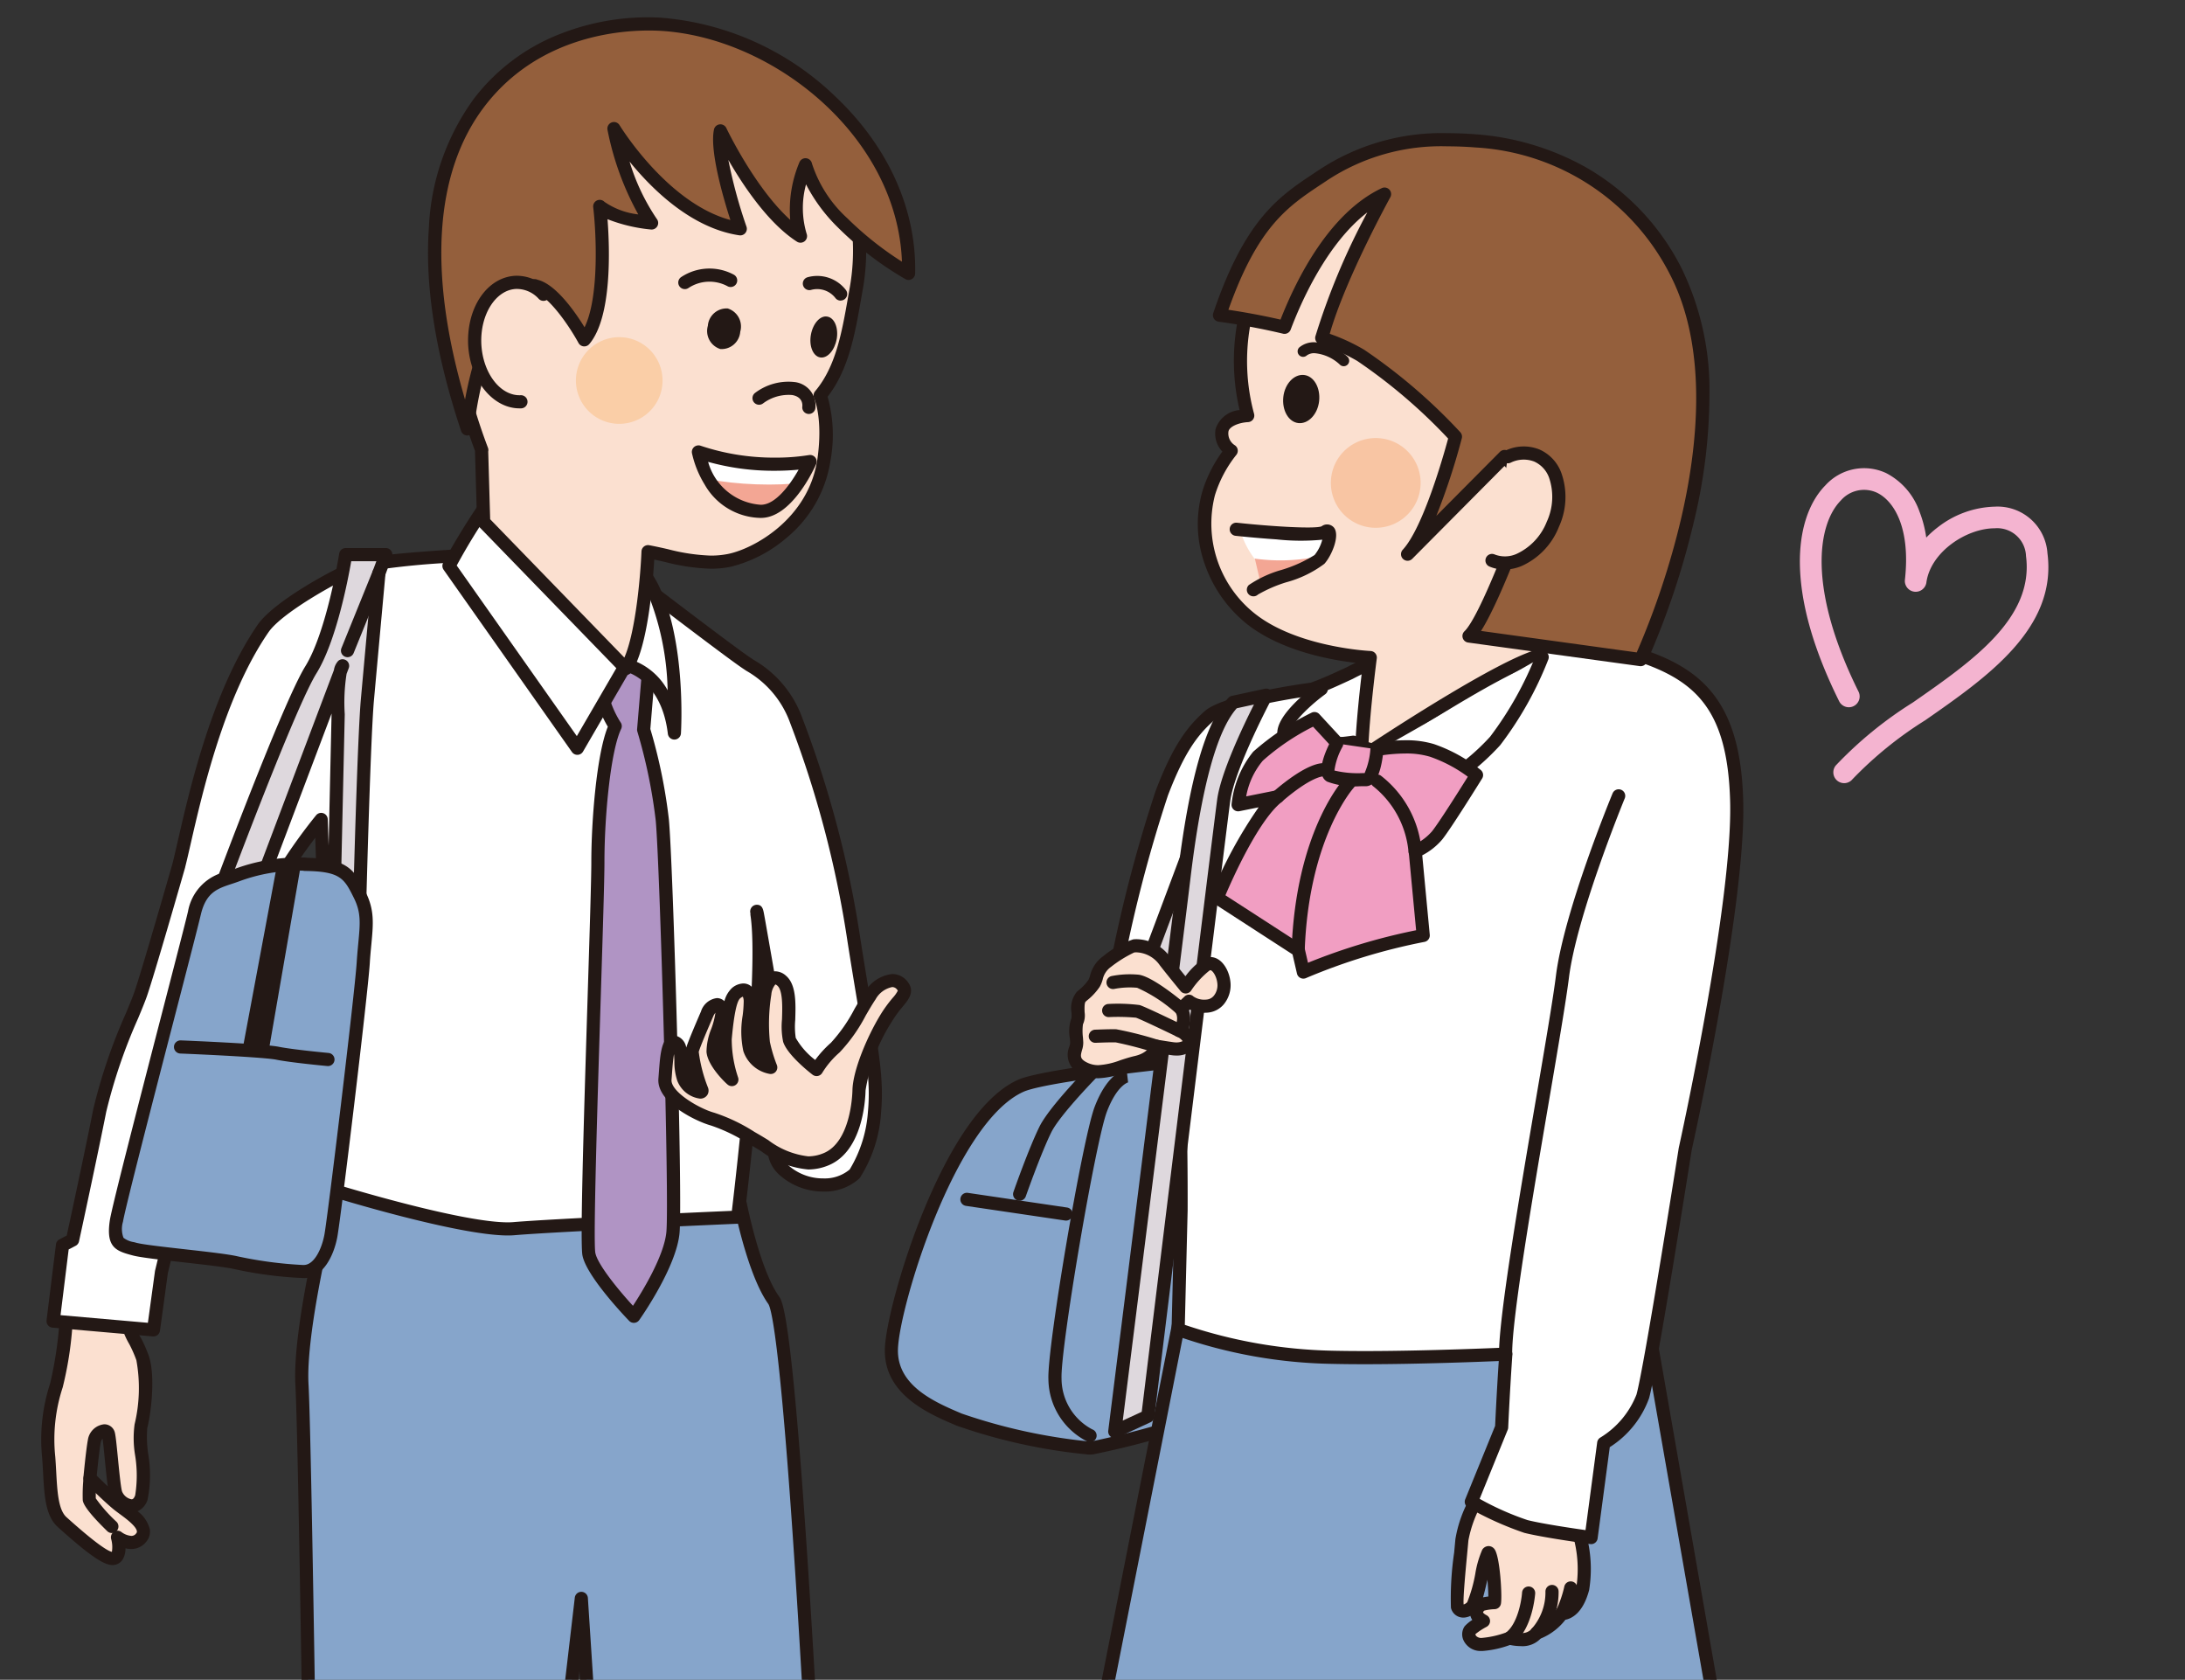 <svg xmlns="http://www.w3.org/2000/svg" xmlns:xlink="http://www.w3.org/1999/xlink" width="188.151" height="144.629" viewBox="0 0 188.151 144.629">
  <rect x="0" y="0" width="188.151" height="144.629" fill="#333333" stroke="none"/>
  <defs>
    <clipPath id="clip-path">
      <rect id="長方形_2448" data-name="長方形 2448" width="188.151" height="144.629" fill="none"/>
    </clipPath>
    <clipPath id="clip-path-2">
      <path id="パス_19645" data-name="パス 19645" d="M38.73,26.724c2.359.072,4.286-4.286,4.286-4.286A20.815,20.815,0,0,1,33.4,21.61s.936,4.988,5.33,5.114" transform="translate(-33.4 -21.61)" fill="none"/>
    </clipPath>
  </defs>
  <g id="img_65" transform="translate(-730.612 -1519.693)">
    <g id="グループ_3528" data-name="グループ 3528" transform="translate(730.612 1519.693)" clip-path="url(#clip-path)">
      <path id="パス_19562" data-name="パス 19562" d="M9.037,62.41l-5.132.414a34.043,34.043,0,0,1-.882,6.482A15.022,15.022,0,0,0,2.357,75.5c.18,2.359.072,4.61,1.152,5.582s3.619,3.259,4.412,3.133.36-1.819.36-1.819,1.278.99,2.053,0c.774-1.008-1.17-2.161-2-2.827S5.9,77.3,5.9,77.3s.216-2.323.378-3.187c.18-.864,1.08-1.17,1.224-.576s.4,4.25.612,5.042c.216.81,1.693,1.819,2.215.4s-.324-5.114-.036-6.158.684-4.25.144-5.852C9.9,65.345,8.821,64.283,9,62.428" transform="translate(1.839 49.969)" fill="#fbe0d0"/>
      <path id="パス_19563" data-name="パス 19563" d="M9.363,62.17a.566.566,0,0,1,.515.8,4.939,4.939,0,0,0,.747,2.593,11.54,11.54,0,0,1,.679,1.549c.606,1.8.149,5.151-.135,6.182a10.172,10.172,0,0,0,.079,2.252,10.676,10.676,0,0,1-.058,3.951,1.615,1.615,0,0,1-.854.982,2.759,2.759,0,0,1,1.054,1.56,1.353,1.353,0,0,1-.282,1.029,1.635,1.635,0,0,1-1.325.661,2.056,2.056,0,0,1-.491-.062,1.828,1.828,0,0,1-.246.972,1.024,1.024,0,0,1-.711.461.994.994,0,0,1-.156.012c-.784,0-2.062-.888-4.717-3.278-1.063-.957-1.157-2.691-1.267-4.7-.022-.413-.046-.84-.078-1.266a15.568,15.568,0,0,1,.693-6.414,33.691,33.691,0,0,0,.855-6.332.566.566,0,0,1,.52-.539l5.132-.414Zm.452,17.28c.051,0,.187,0,.312-.343a10.813,10.813,0,0,0-.007-3.456,8.87,8.87,0,0,1-.043-2.658,13.364,13.364,0,0,0,.153-5.521,10.66,10.66,0,0,0-.618-1.4,6.472,6.472,0,0,1-.868-2.717l-3.975.321a30.837,30.837,0,0,1-.882,6.133,14.344,14.344,0,0,0-.64,5.981c.033.434.057.868.08,1.287.092,1.685.178,3.276.887,3.913,2.675,2.407,3.593,2.919,3.908,2.985a2.557,2.557,0,0,0-.064-1.11.566.566,0,0,1,.9-.588,1.641,1.641,0,0,0,.83.322.5.5,0,0,0,.43-.223.215.215,0,0,0,.056-.179c-.062-.441-.96-1.106-1.5-1.5-.17-.126-.33-.245-.467-.354-.842-.678-2.41-2.243-2.476-2.31a.566.566,0,0,1-.163-.453c.009-.1.22-2.359.385-3.239A1.581,1.581,0,0,1,7.461,72.99a.931.931,0,0,1,.922.74c.069.286.142,1,.254,2.138.109,1.11.246,2.491.354,2.888A1.115,1.115,0,0,0,9.816,79.45ZM7.767,78.334c-.079-.571-.161-1.378-.258-2.354-.064-.651-.135-1.371-.189-1.755a.707.707,0,0,0-.159.331c-.122.65-.282,2.229-.343,2.859C7.027,77.62,7.383,77.968,7.767,78.334Z" transform="translate(1.513 49.643)" fill="#231815"/>
      <path id="パス_19564" data-name="パス 19564" d="M6.546,75.74a.564.564,0,0,1-.394-.16C4.8,74.267,4.09,73.37,4.039,72.913a14.636,14.636,0,0,1,.071-1.97.566.566,0,0,1,1.127.105,14.565,14.565,0,0,0-.076,1.706,12.85,12.85,0,0,0,1.78,2.013.566.566,0,0,1-.394.972Z" transform="translate(3.087 56.257)" fill="#231815"/>
      <path id="パス_19565" data-name="パス 19565" d="M15.313,121.2s-.576-42.424-.864-47.555S17.168,56.92,17.168,56.92s8.877,1.549,12.749,1.909c3.871.342,22.292-.684,22.292-.684s1.134,5.816,2.863,8.229,4.088,53.714,4.088,53.714l-18.8.576L38.506,92.051l-3.277,28.036-19.933,1.134Z" transform="translate(11.553 45.574)" fill="#86a5cb"/>
      <path id="パス_19566" data-name="パス 19566" d="M15.621,122.114a.566.566,0,0,1-.55-.7c-.035-2.551-.585-42.483-.862-47.407-.29-5.161,2.613-16.425,2.736-16.9a.566.566,0,0,1,.645-.416c.089.015,8.9,1.549,12.7,1.9.505.045,1.314.067,2.4.067,6.216,0,19.672-.746,19.807-.753a.566.566,0,0,1,.587.457c.011.057,1.131,5.724,2.768,8.008.321.449,1.175,1.64,2.8,28.057.8,12.981,1.39,25.832,1.4,25.961a.566.566,0,0,1-.548.592l-18.8.576a.566.566,0,0,1-.582-.529L38.67,98.636l-2.553,21.844a.566.566,0,0,1-.53.5l-19.933,1.134Zm2.293-64.221c-.567,2.278-2.82,11.666-2.574,16.05.267,4.759.787,41.915.857,47.005l18.85-1.073,3.222-27.564a.566.566,0,0,1,1.127.029l1.819,28.067,17.677-.542c-.124-2.633-.665-13.9-1.363-25.283-1.441-23.5-2.294-27.1-2.594-27.554-1.5-2.094-2.54-6.494-2.857-7.965-2.483.134-13.811.728-19.383.728-1.121,0-1.963-.024-2.5-.072C26.881,59.411,19.873,58.229,17.914,57.893Z" transform="translate(11.227 45.248)" fill="#231815"/>
      <path id="パス_19567" data-name="パス 19567" d="M67.822,82.285a76.9,76.9,0,0,1-7.869,2.071c-1.783.18-9.2-1.459-11.488-2.431s-5.942-2.5-5.834-6.086,4.88-19.825,11.128-22.652c2.431-1.1,18.331-2.737,22.706-2.845s4.574,2.215,4.916,5.42c.324,3.205.4,16.3-.18,19.267-.576,2.989-.972,4.25-3.439,5.006-2.467.738-8.319,2-9.922,2.251" transform="translate(34.131 40.304)" fill="#86a5cb"/>
      <path id="パス_19568" data-name="パス 19568" d="M59.962,85.262a47.944,47.944,0,0,1-11.392-2.49l-.044-.019c-2.339-.994-6.253-2.658-6.134-6.605.058-1.935,1.338-7,3.3-11.807,1.751-4.284,4.588-9.729,8.157-11.344,2.555-1.154,18.672-2.79,22.926-2.9.1,0,.2,0,.3,0,2.079,0,3.407.56,4.18,1.764a9.377,9.377,0,0,1,1,4.058l.011.108c.32,3.167.409,16.359-.187,19.435-.574,2.979-1.005,4.574-3.829,5.439-2.531.757-8.4,2.016-10,2.268a73.384,73.384,0,0,1-7.922,2.075C60.228,85.256,60.1,85.262,59.962,85.262ZM77.079,51.23c-.089,0-.181,0-.274,0-4.616.114-20.216,1.769-22.487,2.8-5.9,2.669-10.685,18.494-10.8,22.154-.1,3.174,3.239,4.591,5.446,5.529l.044.019a48.251,48.251,0,0,0,10.949,2.4c.1,0,.189,0,.261-.011a77.219,77.219,0,0,0,7.758-2.048.566.566,0,0,1,.135-.025c1.632-.262,7.426-1.515,9.81-2.228,2.074-.636,2.451-1.488,3.046-4.571.567-2.925.48-16.063.173-19.1l-.011-.1C80.8,52.938,80.621,51.23,77.079,51.23Z" transform="translate(33.805 39.978)" fill="#231815"/>
      <path id="パス_19569" data-name="パス 19569" d="M53.784,83.3a.565.565,0,0,1-.2-.037,6.065,6.065,0,0,1-3.371-5.381c-.114-2.743,2.936-20.7,3.98-23.44,1.134-2.972,2.588-3.223,2.751-3.242l.13,1.125a.152.152,0,0,0,.025,0c-.01,0-.973.232-1.848,2.524-.984,2.578-4.014,20.408-3.907,22.985a4.953,4.953,0,0,0,2.643,4.374.566.566,0,0,1-.2,1.1Z" transform="translate(40.066 40.862)" fill="#231815"/>
      <path id="パス_19570" data-name="パス 19570" d="M60.251,63.35,51.5,107.664l1.549.486.072,1.369,1.459-.072,4.772,2.125,1.1-.54,7.563,1.188,5.384-.414,5.546,1.278,7.455-1.152,7.437.306.054-.72,6.752-.72,4.988-.306-.036-.882,3.025-.864-7.923-45.323s-11.218,1.945-15,2.071-15.18.63-25.443-2.125" transform="translate(41.234 50.722)" fill="#86a5cb"/>
      <path id="パス_19571" data-name="パス 19571" d="M60.577,63.11l.056,0a.565.565,0,0,1,.221.069A77.2,77.2,0,0,0,80.4,65.371c2.173,0,3.98-.062,5.176-.1L86,65.253c3.7-.123,14.81-2.043,14.922-2.063a.566.566,0,0,1,.654.46l7.923,45.323a.566.566,0,0,1-.4.642l-2.6.742.018.437a.566.566,0,0,1-.531.588l-4.975.305-6.271.669-.019.25a.566.566,0,0,1-.588.523l-7.382-.3-7.4,1.144a.567.567,0,0,1-.214-.008L73.679,112.7l-5.3.408a.566.566,0,0,1-.131-.005l-7.386-1.161-.938.461a.566.566,0,0,1-.48.009l-4.648-2.07-1.324.065a.566.566,0,0,1-.593-.536l-.051-.976-1.173-.368a.566.566,0,0,1-.386-.65l8.751-44.314A.566.566,0,0,1,60.577,63.11ZM80.4,66.5a79.213,79.213,0,0,1-19.39-2.11L52.48,107.6l1.064.334a.566.566,0,0,1,.4.51l.042.805.895-.044a.567.567,0,0,1,.258.048l4.53,2.017.86-.423a.566.566,0,0,1,.338-.051l7.5,1.178,5.318-.409a.563.563,0,0,1,.171.013l5.44,1.254,7.347-1.136a.562.562,0,0,1,.11-.006l6.89.284.013-.175a.566.566,0,0,1,.5-.521l6.752-.72.025,0,4.434-.272-.013-.328a.566.566,0,0,1,.41-.567l2.535-.724L100.56,64.4c-2.336.4-11.184,1.872-14.52,1.983l-.421.014C84.415,66.44,82.6,66.5,80.4,66.5Z" transform="translate(40.908 50.396)" fill="#231815"/>
      <path id="パス_19572" data-name="パス 19572" d="M71.52,74.923A10.856,10.856,0,0,0,70.1,78.65a55.254,55.254,0,0,0-.4,5.708c.144.54.738.576,1.26.054s1.008-4.033,1.368-4.61c.36-.558.72,3.637.576,4.25a4.929,4.929,0,0,0-1.08.162c-.324.126-.936.864.126,1.423a5.74,5.74,0,0,0-1.17.81c-.252.342,0,1.26,1.1,1.206a8.591,8.591,0,0,0,2.323-.54s1.711.468,2.323-.432a4.5,4.5,0,0,0,2.161-1.693s1.206.162,1.819-2.161c.594-2.323-.684-5.384-.594-6.861a43.637,43.637,0,0,1,1.729-6.212L74.311,67.36a43.024,43.024,0,0,1-1.3,5.042,7.78,7.78,0,0,1-1.531,2.539" transform="translate(55.787 53.933)" fill="#fbe0d0"/>
      <path id="パス_19573" data-name="パス 19573" d="M74.637,67.12a.566.566,0,0,1,.176.028l7.329,2.395a.566.566,0,0,1,.359.723,40.757,40.757,0,0,0-1.7,6.062,9.77,9.77,0,0,0,.3,2.075,11.394,11.394,0,0,1,.28,4.891c-.524,1.989-1.505,2.459-2.045,2.562A5.136,5.136,0,0,1,77.2,87.478a2.142,2.142,0,0,1-1.711.649,4.71,4.71,0,0,1-.923-.1,8.825,8.825,0,0,1-2.334.516l-.119,0a1.609,1.609,0,0,1-1.512-.842,1.227,1.227,0,0,1,.049-1.268l.021-.027a3.2,3.2,0,0,1,.647-.533,1.217,1.217,0,0,1-.163-.351,1.39,1.39,0,0,1-.611.15,1.091,1.091,0,0,1-1.065-.846l0-.017a26.872,26.872,0,0,1,.276-4.723c.041-.437.079-.838.108-1.164a10.813,10.813,0,0,1,1.4-3.8.565.565,0,0,1,.135-.245,7.462,7.462,0,0,0,1.418-2.361,42.8,42.8,0,0,0,1.267-4.943.566.566,0,0,1,.555-.456Zm6.609,3.321-6.182-2.02a36.388,36.388,0,0,1-1.2,4.514,8.764,8.764,0,0,1-1.528,2.591l-.011.018a10.349,10.349,0,0,0-1.341,3.481c-.029.328-.067.731-.109,1.171-.129,1.362-.367,3.881-.3,4.343a.7.7,0,0,0,.311-.2,12.429,12.429,0,0,0,.689-2.433,8.542,8.542,0,0,1,.6-2.076.647.647,0,0,1,.547-.317.635.635,0,0,1,.5.252c.495.624.688,4.188.557,4.744a.566.566,0,0,1-.524.436,4.2,4.2,0,0,0-.9.124.294.294,0,0,0-.111.153c0,.013.055.114.3.241a.566.566,0,0,1,.006,1,5.918,5.918,0,0,0-.963.631.281.281,0,0,0,.064.157.619.619,0,0,0,.53.165,8.062,8.062,0,0,0,2.142-.5.567.567,0,0,1,.358-.02,3.553,3.553,0,0,0,.812.1,1.1,1.1,0,0,0,.893-.306.566.566,0,0,1,.283-.217,3.952,3.952,0,0,0,1.858-1.446.5.5,0,0,1,.549-.276c.1-.007.782-.116,1.21-1.741a10.426,10.426,0,0,0-.293-4.379,10.076,10.076,0,0,1-.319-2.372A36.418,36.418,0,0,1,81.245,70.441ZM72.7,83.854c0-.364-.032-.9-.08-1.445-.141.619-.261,1.119-.376,1.518C72.4,83.895,72.556,83.871,72.7,83.854Z" transform="translate(55.461 53.607)" fill="#231815"/>
      <path id="パス_19574" data-name="パス 19574" d="M72.527,80.926a.566.566,0,0,1-.339-1.02c1-.744,1.345-2.735,1.395-3.44a.566.566,0,1,1,1.129.08c-.009.125-.235,3.063-1.847,4.267A.564.564,0,0,1,72.527,80.926Z" transform="translate(57.482 60.668)" fill="#231815"/>
      <path id="パス_19575" data-name="パス 19575" d="M73.816,80.557a.566.566,0,0,1-.387-.98,4.71,4.71,0,0,0,1.135-3.138.566.566,0,1,1,1.132-.027A5.823,5.823,0,0,1,74.2,80.405.564.564,0,0,1,73.816,80.557Z" transform="translate(58.515 60.604)" fill="#231815"/>
      <path id="パス_19576" data-name="パス 19576" d="M75.016,79.035a.566.566,0,0,1-.484-.859,9.586,9.586,0,0,0,.707-2.068.566.566,0,0,1,1.1.256,10.567,10.567,0,0,1-.841,2.4A.566.566,0,0,1,75.016,79.035Z" transform="translate(59.475 60.452)" fill="#231815"/>
      <path id="パス_19577" data-name="パス 19577" transform="translate(-39.587 -42.757)" fill="#231815"/>
      <path id="パス_19578" data-name="パス 19578" d="M58.821,90.077l.252-10.264s.054-12.335-.54-14.135c-.918-2.773-5.852-2.053-5.24-5.69a122.434,122.434,0,0,1,4.124-16.116c1.4-3.673,2.575-5.312,4.088-6.644s8.859-2.3,8.859-2.3c2.863-.99,6.338-3.223,9.814-3.709,3.475-.5,10.57-1.549,17.3.45,5.546,1.639,9.183,3.943,9.435,12.875s-4.43,29.981-4.43,29.981-2.971,18.853-3.655,21.3-3.367,4.033-3.367,4.033l-1.08,8.121s-3.979-.54-5.618-.954a28.111,28.111,0,0,1-4.7-2.125l2.611-6.41s.126-2.9.36-6.3c0,0-8.949.414-15,.27a41.441,41.441,0,0,1-13.2-2.395" transform="translate(42.628 24.41)" fill="#fff"/>
      <path id="パス_19579" data-name="パス 19579" d="M94.711,108.867a.565.565,0,0,1-.076-.005c-.164-.022-4.03-.549-5.681-.966a28.142,28.142,0,0,1-4.837-2.179.566.566,0,0,1-.248-.708l2.574-6.32c.023-.5.132-2.831.314-5.586-1.774.074-6.962.274-11.551.274-1.042,0-2-.01-2.855-.031A42.232,42.232,0,0,1,59.1,90.967a.566.566,0,0,1-.519-.578l.252-10.264c.021-4.91-.1-12.687-.512-13.944-.323-.977-1.332-1.45-2.4-1.95-1.46-.684-3.277-1.535-2.86-4.012A122.249,122.249,0,0,1,57.214,44c1.5-3.931,2.738-5.542,4.242-6.868,1.562-1.376,8.1-2.3,9.1-2.434.972-.341,2.025-.83,3.139-1.347a24.9,24.9,0,0,1,6.728-2.369l.049-.007a57.278,57.278,0,0,1,8.48-.724,31.776,31.776,0,0,1,9.015,1.2c2.53.748,5.127,1.735,6.971,3.876s2.746,5.157,2.869,9.526c.25,8.848-4.2,29.022-4.439,30.1-.157,1-2.986,18.912-3.667,21.348a8.339,8.339,0,0,1-3.386,4.217l-1.046,7.86a.566.566,0,0,1-.561.491Zm-9.6-3.9a24.045,24.045,0,0,0,4.123,1.831c1.226.31,3.843.7,4.993.863l1.005-7.556a.566.566,0,0,1,.273-.413,7.566,7.566,0,0,0,3.11-3.7c.668-2.39,3.612-21.049,3.641-21.238,0-.012,0-.023.007-.035.047-.21,4.664-21.083,4.416-29.842-.233-8.252-3.224-10.632-9.03-12.348a30.652,30.652,0,0,0-8.693-1.153,56.288,56.288,0,0,0-8.318.713l-.052.008a23.7,23.7,0,0,0-6.411,2.275c-1.161.539-2.258,1.049-3.3,1.409a.565.565,0,0,1-.111.026c-2.775.367-7.552,1.281-8.559,2.168-1.376,1.212-2.513,2.709-3.933,6.422a120.7,120.7,0,0,0-4.094,16.008c-.261,1.552.629,2.051,2.224,2.8,1.18.553,2.518,1.18,2.995,2.62.606,1.836.574,13.044.569,14.316l-.242,9.847a42.325,42.325,0,0,0,12.654,2.225c.844.02,1.8.03,2.828.03,5.586,0,12.067-.3,12.132-.3a.566.566,0,0,1,.591.6c-.231,3.356-.358,6.259-.359,6.288a.566.566,0,0,1-.041.189Z" transform="translate(42.302 24.084)" fill="#231815"/>
      <path id="パス_19580" data-name="パス 19580" d="M63.168,57.435c-.288-1.873,1.387,7.851,1.387,7.851s.054,5.222.288,7.635c.216,2.413-1.062,4.952.558,6.5,1.621,1.567,4.61,1.837,6.158.378a11.271,11.271,0,0,0,1.711-5.33c.306-3.421-.414-6.14-1.765-14.747a90.78,90.78,0,0,0-4.97-18.943,9.3,9.3,0,0,0-4.322-4.988C60.557,34.674,51.3,27.58,51.3,27.58a73.189,73.189,0,0,0-14.045-.99s-7.023.414-8.409.882-6.843,3.385-8.211,5.348c-4.52,6.536-6.356,16.818-7.275,20.438,0,0-2.719,9.489-3.313,11.146S7.24,70.76,6.555,74.343c-.7,3.583-2.341,11.146-2.341,11.146l-.864.45-.81,6.536,8.643.756.684-4.988s4.033-16.674,4.9-19.717S20.655,56.84,20.655,56.84a46.191,46.191,0,0,1,4.97-7.563l1.062,31.944s11.722,3.619,15.54,3.3,19.267-.99,19.267-.99,2.521-20.474,1.657-26.092" transform="translate(2.034 21.272)" fill="#fff"/>
      <path id="パス_19581" data-name="パス 19581" d="M39.32,26.328a68.526,68.526,0,0,1,12.42,1.022.566.566,0,0,1,.233.106c.092.071,9.261,7.1,10.884,8.191l.327.219a9.486,9.486,0,0,1,4.2,5.019A91.144,91.144,0,0,1,72.391,59.96c.316,2.013.594,3.684.839,5.158.8,4.831,1.171,7.035.93,9.727a11.77,11.77,0,0,1-1.819,5.615.564.564,0,0,1-.068.077A4.44,4.44,0,0,1,69.2,81.649a5.658,5.658,0,0,1-3.864-1.5c-1.261-1.2-1.056-2.861-.858-4.462a11.532,11.532,0,0,0,.13-2.395c-.224-2.313-.284-7.081-.29-7.634l-.182-1.057c-.359,7.933-1.676,18.7-1.751,19.316a.566.566,0,0,1-.537.5c-.154.007-15.482.669-19.244.989-.176.015-.372.023-.581.023-4.3,0-14.732-3.2-15.174-3.341a.566.566,0,0,1-.4-.522l-1.01-30.377A41.326,41.326,0,0,0,21.5,57.384c-.2.566-3.044,8.721-3.869,11.624-.835,2.94-4.7,18.9-4.885,19.668l-.68,4.959a.566.566,0,0,1-.61.487l-8.643-.756a.566.566,0,0,1-.512-.634l.81-6.536a.566.566,0,0,1,.3-.432l.629-.327c.294-1.36,1.663-7.712,2.282-10.876a47.234,47.234,0,0,1,2.816-8.275c.3-.719.555-1.341.7-1.746.574-1.6,3.207-10.78,3.3-11.1.132-.523.286-1.192.463-1.966,1.039-4.535,2.973-12.977,6.892-18.645,1.465-2.1,6.99-5.054,8.5-5.562,1.418-.479,7.83-.868,8.557-.911h.015C37.592,26.349,38.242,26.328,39.32,26.328Zm12.068,2.107a67.867,67.867,0,0,0-12.068-.975c-1,0-1.64.018-1.712.021a67.9,67.9,0,0,0-8.253.853c-1.393.47-6.694,3.367-7.928,5.135-3.794,5.487-5.7,13.791-6.719,18.252-.18.785-.335,1.464-.472,2l0,.017c-.111.388-2.731,9.526-3.325,11.181-.155.431-.4,1.034-.72,1.8a46.4,46.4,0,0,0-2.75,8.058c-.7,3.55-2.327,11.084-2.344,11.16a.566.566,0,0,1-.292.382l-.6.313-.7,5.659,7.522.658.611-4.454a.566.566,0,0,1,.011-.056c.165-.681,4.046-16.72,4.9-19.739s3.776-11.365,3.9-11.719a.573.573,0,0,1,.024-.059,46.174,46.174,0,0,1,5.041-7.675.566.566,0,0,1,1,.339l1.049,31.539c1.95.586,10.77,3.174,14.455,3.174.177,0,.34-.006.485-.019,3.4-.289,16.167-.855,18.81-.971.369-3.1,2.372-20.455,1.6-25.461a.566.566,0,0,1,0-.145.6.6,0,0,1,.117-.548.571.571,0,0,1,.432-.2c.475,0,.547.394.624.811.041.222.1.539.165.92.134.759.311,1.771.487,2.783.352,2.023.7,4.046.7,4.046a.571.571,0,0,1,.008.09c0,.052.056,5.225.285,7.586A12.378,12.378,0,0,1,65.6,75.83c-.178,1.445-.333,2.693.519,3.507a4.5,4.5,0,0,0,3.079,1.18,3.347,3.347,0,0,0,2.259-.766,11.089,11.089,0,0,0,1.576-5.006c.228-2.548-.131-4.708-.919-9.44-.246-1.477-.524-3.15-.841-5.169A89.91,89.91,0,0,0,66.34,41.324a8.451,8.451,0,0,0-3.784-4.515l-.332-.222C60.648,35.524,52.466,29.261,51.388,28.435Z" transform="translate(1.708 20.946)" fill="#231815"/>
      <path id="パス_19582" data-name="パス 19582" d="M29.627,31.806l3.745-.036L32.9,37.388a45.805,45.805,0,0,1,1.6,7.761c.36,3.727,1.188,32.718.918,35.545s-3.367,7.2-3.367,7.2-3.547-3.673-3.871-5.348.774-29.711.774-33.762.54-9.724,1.495-11.7c0,0-2.071-3.025-.828-5.294" transform="translate(22.52 25.437)" fill="#b094c4"/>
      <path id="パス_19583" data-name="パス 19583" d="M33.7,31.53a.566.566,0,0,1,.564.613l-.459,5.51A45.609,45.609,0,0,1,35.4,45.421c.366,3.791,1.2,32.731.918,35.653-.281,2.943-3.339,7.292-3.469,7.476a.566.566,0,0,1-.869.066c-.375-.388-3.674-3.846-4.02-5.634-.2-1.039.07-10.259.444-22.2.171-5.466.32-10.186.32-11.666,0-3.476.442-9.232,1.422-11.656-.506-.845-1.862-3.465-.686-5.614a.566.566,0,0,1,.633-.278l3.6-.035ZM32.31,87.319c.823-1.256,2.68-4.291,2.877-6.352.263-2.757-.571-31.837-.918-35.437a45.514,45.514,0,0,0-1.58-7.649.565.565,0,0,1-.023-.214l.417-5-2.776.027c-.733,1.91.924,4.368.942,4.393a.566.566,0,0,1,.043.565c-.888,1.844-1.438,7.384-1.438,11.459,0,1.5-.148,6.226-.32,11.7-.277,8.844-.657,20.956-.464,21.953C29.256,83.742,30.994,85.887,32.31,87.319Z" transform="translate(22.195 25.111)" fill="#231815"/>
      <path id="パス_19584" data-name="パス 19584" d="M26.656,23.809a2.076,2.076,0,0,0-2.017.7C23.793,25.52,21.47,29.7,21.47,29.7L32.526,45.4,36.7,38.215s3.565.7,4.178,5.87c0,0,.468-7.653-1.855-12.443-1.044-2.161-5.564-7.725-12.371-7.815" transform="translate(17.19 19.028)" fill="#fff"/>
      <path id="パス_19585" data-name="パス 19585" d="M26.566,23.526h0a2.309,2.309,0,0,1,.561.063l.007,0c6.723.164,11.473,5.535,12.728,8.132,2.36,4.867,1.93,12.4,1.91,12.724a.566.566,0,0,1-1.127.032c-.441-3.726-2.5-4.922-3.354-5.261l-3.95,6.793a.566.566,0,0,1-.952.041L21.333,30.35a.566.566,0,0,1-.032-.6,59.851,59.851,0,0,1,3.23-5.275A2.645,2.645,0,0,1,26.566,23.526Zm.18,1.143a1.536,1.536,0,0,0-.18-.01h0a1.5,1.5,0,0,0-1.171.548,52.821,52.821,0,0,0-2.931,4.783L32.807,44.678l3.734-6.421a.566.566,0,0,1,.6-.271,5.679,5.679,0,0,1,3.486,2.744,23.507,23.507,0,0,0-1.782-8.514c-.754-1.561-4.978-7.4-11.869-7.5A.564.564,0,0,1,26.746,24.668Z" transform="translate(16.864 18.702)" fill="#231815"/>
      <path id="パス_19586" data-name="パス 19586" d="M39.544,60.7c2.107,1.224,3.763,2.611,6.086,1.693s2.845-4.34,2.881-5.96,1.26-4.448,2.323-6.194c1.044-1.747,2.053-2.089,1.351-2.881-.72-.792-1.909-.252-2.719.936s-1.909,3.493-3.007,4.466a7.957,7.957,0,0,0-1.6,1.891s-2.017-1.549-2.341-2.557.414-4.178-.666-5.1c-.7-.594-1.224-.054-1.441,1.1a16.4,16.4,0,0,0-.126,4.268,12.8,12.8,0,0,0,.63,2.107A2.372,2.372,0,0,1,39.094,52.9c-.378-1.314.072-3.043.054-4.106s-.612-1.224-1.224-.72S37.113,50.6,36.987,52a11.2,11.2,0,0,0,.576,3.511,5.126,5.126,0,0,1-1.621-2.431c-.09-.9.882-2.683.756-3.511s-.9-.576-1.278.306-1.08,2.5-1.26,3.1a11.321,11.321,0,0,0,.81,3.421c.18.468-1.17.072-1.585-.99-.414-1.044.054-2.773-.684-3.079-.72-.324-.774,1.585-.9,3.169-.108,1.585,2.971,3.115,4.088,3.421A16.488,16.488,0,0,1,39.544,60.7" transform="translate(25.46 37.435)" fill="#fbe0d0"/>
      <path id="パス_19587" data-name="パス 19587" d="M44.466,63.584a7.886,7.886,0,0,1-4.037-1.561c-.273-.167-.556-.339-.843-.506l-.315-.181a14.4,14.4,0,0,0-3.2-1.542c-1.21-.332-4.651-1.957-4.511-4.008.013-.169.026-.336.038-.5.127-1.733.237-3.231,1.275-3.231a.933.933,0,0,1,.377.083,1.247,1.247,0,0,1,.709.95c.194-.606.777-1.964,1.166-2.872l.1-.23A1.652,1.652,0,0,1,36.6,48.828a.929.929,0,0,1,.645.266,2.343,2.343,0,0,1,.644-1.126,1.575,1.575,0,0,1,.982-.4c.552,0,1.149.408,1.169,1.551,0,.094,0,.192,0,.293.036-.4.084-.779.142-1.09.294-1.57,1.036-1.8,1.452-1.8a1.411,1.411,0,0,1,.91.378c.9.764.844,2.383.8,3.811a6.538,6.538,0,0,0,.044,1.544,6.392,6.392,0,0,0,1.674,1.9,9.41,9.41,0,0,1,1.355-1.481,13.485,13.485,0,0,0,2.04-2.93c.311-.532.6-1.035.874-1.43a3.116,3.116,0,0,1,2.367-1.557,1.639,1.639,0,0,1,1.238.559c.782.882.2,1.6-.321,2.225a10.391,10.391,0,0,0-.962,1.327A15.525,15.525,0,0,0,49.4,56.773c-.019.875-.267,5.3-3.239,6.474A4.55,4.55,0,0,1,44.466,63.584Zm-11.56-9.933c-.089.512-.143,1.247-.177,1.715-.012.169-.025.338-.038.5-.07,1.031,2.374,2.474,3.673,2.83a15.1,15.1,0,0,1,3.473,1.656l.315.182c.3.174.588.35.866.52a6.99,6.99,0,0,0,3.448,1.4,3.44,3.44,0,0,0,1.282-.258c2.356-.931,2.513-4.987,2.523-5.446.038-1.7,1.267-4.605,2.405-6.476a11.509,11.509,0,0,1,1.057-1.461,2.752,2.752,0,0,0,.445-.626.772.772,0,0,0-.091-.124.51.51,0,0,0-.4-.183A2.114,2.114,0,0,0,50.26,48.94c-.247.362-.531.849-.832,1.364A14.073,14.073,0,0,1,47.16,53.51a7.528,7.528,0,0,0-1.482,1.741.567.567,0,0,1-.84.175c-.221-.17-2.167-1.689-2.535-2.833a6.454,6.454,0,0,1-.1-1.928c.034-1,.085-2.5-.4-2.909a.518.518,0,0,0-.169-.106,1.568,1.568,0,0,0-.348.878,15.787,15.787,0,0,0-.125,4.067,12.3,12.3,0,0,0,.6,1.993.566.566,0,0,1-.616.769,2.932,2.932,0,0,1-2.272-1.971,8.169,8.169,0,0,1-.055-3.066,10.56,10.56,0,0,0,.088-1.184,1.051,1.051,0,0,0-.073-.43.722.722,0,0,0-.226.137c-.3.245-.544,1.435-.732,3.539a10.358,10.358,0,0,0,.55,3.283.566.566,0,0,1-.877.631c-.2-.153-1.748-1.618-1.845-2.839a5.439,5.439,0,0,1,.413-1.988,6.451,6.451,0,0,0,.354-1.378,1.328,1.328,0,0,0-.2.339l-.1.23c-.365.85-.974,2.268-1.136,2.795a12.667,12.667,0,0,0,.79,3.06.709.709,0,0,1-.06.669.717.717,0,0,1-.62.3,2.43,2.43,0,0,1-1.958-1.545,5.19,5.19,0,0,1-.248-1.706C32.931,54.067,32.924,53.848,32.906,53.651Zm7.087-3.663c-.014.148-.031.3-.047.453a7.37,7.37,0,0,0,.018,2.634,1.47,1.47,0,0,0,.277.533c-.076-.271-.144-.553-.191-.821A14.479,14.479,0,0,1,39.993,49.987Z" transform="translate(25.134 37.109)" fill="#231815"/>
      <path id="パス_19588" data-name="パス 19588" d="M20.726,40.277,20.4,54.736l2.125,3.871s.4-16.044.72-19.609c.324-3.583.99-10.876.99-10.876l.594-1.6H21.374s-1.062,6.807-3.007,9.94C16.44,39.593,10.48,55.583,10.48,55.583l3.709-1.17L21.1,36.1s-.486.414-.378,4.178" transform="translate(8.391 21.234)" fill="#ded8dd"/>
      <path id="パス_19589" data-name="パス 19589" d="M21.7,26.28h3.457a.566.566,0,0,1,.531.763l-.568,1.532c-.071.778-.679,7.43-.983,10.8-.319,3.506-.714,19.412-.718,19.572a.566.566,0,0,1-1.062.258l-2.125-3.871a.566.566,0,0,1-.07-.285L20.486,40.6l0-.07-5.439,14.4a.566.566,0,0,1-.359.34l-3.709,1.17a.566.566,0,0,1-.7-.738c.244-.655,6-16.078,7.935-19.222,1.862-3,2.92-9.664,2.93-9.73A.566.566,0,0,1,21.7,26.28Zm2.644,1.132H22.18c-.284,1.629-1.3,6.932-3.006,9.672-1.586,2.578-6.052,14.286-7.429,17.935l2.338-.738,6.606-17.495a1.48,1.48,0,0,1,.374-.792.566.566,0,0,1,.9.631l-.184.486a15.823,15.823,0,0,0-.158,3.475q0,.014,0,.029L21.3,54.923l1.044,1.9c.119-4.481.413-14.747.668-17.551C23.333,35.69,24,28.4,24,28.4a.565.565,0,0,1,.033-.145Z" transform="translate(8.065 20.908)" fill="#231815"/>
      <path id="線_1023" data-name="線 1023" d="M.326,7.555A.566.566,0,0,1-.2,6.776L2.5.113A.566.566,0,0,1,3.552.539L.851,7.2A.566.566,0,0,1,.326,7.555Z" transform="translate(29.601 49.03)" fill="#231815"/>
      <path id="パス_19590" data-name="パス 19590" d="M21.849,41.32a15.436,15.436,0,0,0-5.888.954c-1.459.54-3.025.684-3.637,3.241-.594,2.539-6.374,24.471-6.716,26.506-.324,2.053.324,2.107,1.567,2.449,1.224.324,7.2.81,8.733,1.17a33.423,33.423,0,0,0,5.87.756c1.188-.036,2-1.531,2.287-3.061s2.611-20.726,2.791-23.517c.18-2.809.594-4.033-.288-5.816s-1.332-2.629-4.736-2.665" transform="translate(4.423 33.083)" fill="#86a5cb"/>
      <path id="パス_19591" data-name="パス 19591" d="M22.008,41.08h.169a.566.566,0,0,1,.147.02c3.478.065,4.107,1.022,5.074,2.978.758,1.532.648,2.7.482,4.465-.045.481-.1,1.025-.136,1.639-.181,2.8-2.487,21.925-2.8,23.585-.3,1.594-1.22,3.474-2.826,3.522a34.26,34.26,0,0,1-6.017-.771c-.734-.173-2.611-.384-4.427-.589-1.888-.213-3.671-.413-4.322-.586l-.2-.053c-1.35-.364-2.144-.75-1.784-3.031.221-1.316,2.59-10.474,4.493-17.833,1.081-4.178,2.014-7.786,2.231-8.714a4.263,4.263,0,0,1,3.41-3.443c.2-.067.392-.129.582-.2A15.722,15.722,0,0,1,22.008,41.08Zm0,1.132h0a14.672,14.672,0,0,0-5.526.92c-.209.077-.418.146-.621.213-1.233.407-2.208.728-2.663,2.629-.22.938-1.154,4.552-2.237,8.737-1.8,6.951-4.26,16.47-4.472,17.731a2.17,2.17,0,0,0,.046,1.377,1.956,1.956,0,0,0,.916.378l.2.054c.565.15,2.389.355,4.153.554,1.933.218,3.759.423,4.559.611a34.8,34.8,0,0,0,5.591.743l.132,0c.869-.026,1.515-1.366,1.748-2.6.283-1.5,2.607-20.729,2.782-23.448.04-.63.093-1.184.139-1.672.159-1.684.246-2.612-.369-3.856-.835-1.686-1.147-2.317-4.234-2.35A.566.566,0,0,1,22.011,42.212Z" transform="translate(4.099 32.757)" fill="#231815"/>
      <path id="パス_19592" data-name="パス 19592" d="M15.147,41.28a.565.565,0,0,1,.137.017l.864.216a.566.566,0,0,1,.421.646L13.9,57.59a.566.566,0,0,1-.678.457l-1.08-.234a.566.566,0,0,1-.437-.657l2.881-15.414a.566.566,0,0,1,.556-.462Z" transform="translate(9.234 32.917)" fill="#231815"/>
      <path id="パス_19593" data-name="パス 19593" d="M21.651,52.033l-.053,0c-.128-.012-3.142-.294-4.4-.549-.983-.2-6.3-.45-8.265-.529a.566.566,0,0,1,.046-1.131c.292.012,7.173.293,8.445.551,1.2.243,4.249.528,4.279.531a.566.566,0,0,1-.052,1.13Z" transform="translate(6.584 39.755)" fill="#231815"/>
      <path id="パス_19594" data-name="パス 19594" d="M24.523,37.578A51.866,51.866,0,0,1,21.191,20.6c-.144-9.183,4.574-21.59,20.4-18.709a18.8,18.8,0,0,1,15.162,21.86c-.594,3.331-1.062,6.716-3.1,9.129,0,0,.864,1.8.324,5.564-.828,5.582-5.96,8.211-8.175,8.643-2.5.486-4.772-.36-6.969-.756,0,0-.288,7.689-1.909,10.066L24.685,43.772,24.5,37.6Z" transform="translate(16.965 1.173)" fill="#fbe0d0"/>
      <path id="パス_19595" data-name="パス 19595" d="M37.255,57.287a.566.566,0,0,1-.406-.172L24.6,44.492a.566.566,0,0,1-.16-.378l-.179-6.145a52.529,52.529,0,0,1-3.314-17.035,26.018,26.018,0,0,1,1.129-8.066,17.78,17.78,0,0,1,4.2-7.286A15.1,15.1,0,0,1,37.485,1.224a25.472,25.472,0,0,1,4.536.433A19.371,19.371,0,0,1,57.638,24.176c-.043.239-.085.48-.127.721-.525,2.993-1.067,6.084-2.883,8.412a12.319,12.319,0,0,1,.24,5.541,10.685,10.685,0,0,1-3.762,6.6,11.705,11.705,0,0,1-4.865,2.514,8.687,8.687,0,0,1-1.675.157,17.588,17.588,0,0,1-3.941-.581c-.317-.072-.624-.142-.927-.206-.112,1.952-.552,7.617-1.974,9.7a.566.566,0,0,1-.419.245ZM25.57,43.862,37.125,55.774c1-2.289,1.4-7.246,1.473-9.14a.566.566,0,0,1,.666-.536c.536.1,1.083.221,1.611.341a16.723,16.723,0,0,0,3.69.553,7.567,7.567,0,0,0,1.459-.136c2.187-.427,6.954-2.986,7.723-8.171.5-3.5-.268-5.222-.276-5.239a.572.572,0,0,1,.079-.606c1.789-2.122,2.3-5.044,2.845-8.139q.064-.363.128-.725a18.238,18.238,0,0,0-14.705-21.2,24.342,24.342,0,0,0-4.333-.415,14.006,14.006,0,0,0-10.4,4.02c-3.221,3.272-5.09,8.707-5,14.538a51.2,51.2,0,0,0,3.291,16.78.566.566,0,0,1,.026.337Z" transform="translate(16.639 0.846)" fill="#231815"/>
      <path id="パス_19596" data-name="パス 19596" d="M24.216,17.208a.567.567,0,0,1-.538-.744c.019-.059,1.934-5.925,1.434-9.908a.566.566,0,0,1,1.123-.141c.532,4.238-1.4,10.154-1.483,10.4A.566.566,0,0,1,24.216,17.208Z" transform="translate(18.802 4.606)" fill="#231815"/>
      <path id="パス_19597" data-name="パス 19597" d="M37.977,9.342a.565.565,0,0,1-.184-.031C32.048,7.341,30.56,3.717,30.5,3.564a.566.566,0,0,1,1.052-.418c.022.054,1.409,3.311,6.608,5.094a.566.566,0,0,1-.184,1.1Z" transform="translate(24.254 2.1)" fill="#231815"/>
      <path id="パス_19598" data-name="パス 19598" d="M43.5,10.012c-4.468,0-7.742-3.777-8.671-4.981a.566.566,0,0,1,.9-.692c.885,1.147,4.1,4.863,8.329,4.517a.566.566,0,1,1,.092,1.128Q43.818,10.013,43.5,10.012Z" transform="translate(27.657 3.165)" fill="#231815"/>
      <path id="パス_19599" data-name="パス 19599" d="M40.912,21.114a.567.567,0,0,1-.562-.641c.02-.186.018-.83-.871-.989a3.668,3.668,0,0,0-2.508.719.566.566,0,0,1-.692-.9,4.763,4.763,0,0,1,3.406-.937,2.031,2.031,0,0,1,1.788,2.252A.566.566,0,0,1,40.912,21.114Z" transform="translate(28.738 14.529)" fill="#231815"/>
      <path id="パス_19600" data-name="パス 19600" d="M26.265,8.674a.566.566,0,0,1-.047-1.13c4.128-.348,6.3-4.343,6.318-4.383a.566.566,0,1,1,1,.531c-.1.187-2.486,4.581-7.223,4.98Z" transform="translate(20.443 2.156)" fill="#231815"/>
      <path id="パス_19601" data-name="パス 19601" d="M41.015,17.091c-.18.972-.81,1.675-1.423,1.567s-.972-.99-.792-1.963.81-1.675,1.423-1.549c.612.108.972.99.792,1.963" transform="translate(31.029 12.116)" fill="#231815"/>
      <path id="パス_19602" data-name="パス 19602" d="M33.867,16.253a1.627,1.627,0,0,0,1.08,2,1.618,1.618,0,0,0,1.711-1.495,1.627,1.627,0,0,0-1.08-2,1.618,1.618,0,0,0-1.711,1.495" transform="translate(27.086 11.801)" fill="#231815"/>
      <path id="パス_19603" data-name="パス 19603" d="M34.7,21.322a3.731,3.731,0,1,1-1.963-4.9,3.736,3.736,0,0,1,1.963,4.9" transform="translate(22.053 12.909)" fill="#facea7"/>
      <path id="パス_19604" data-name="パス 19604" d="M29.4,23.7c1.891.288,4.268,4.646,4.268,4.646C36.029,25.573,35,16.858,35,16.858c1.044,1.1,4.466,1.423,4.466,1.423a21.293,21.293,0,0,1-3.241-8.121s4.628,7.689,10.876,8.625c0,0-2.179-6.23-1.711-8.427,0,0,3.133,6.644,6.9,9.057a9.318,9.318,0,0,1,.432-6.14,11.217,11.217,0,0,0,3.205,5.006A28.02,28.02,0,0,0,61.6,22.62c.252-11.4-10.876-20.852-21.356-21.446S14.4,8.412,23.6,36.017c0,0,1.044-10.912,5.8-12.335" transform="translate(16.64 0.915)" fill="#945f3c"/>
      <path id="パス_19605" data-name="パス 19605" d="M23.93,36.909a.566.566,0,0,1-.537-.387c-2.2-6.6-3.133-12.484-2.776-17.5a20.358,20.358,0,0,1,3.9-11.143,17.2,17.2,0,0,1,7.6-5.621A20.5,20.5,0,0,1,40.6.935,24.387,24.387,0,0,1,55.661,7.761c4.525,4.3,6.951,9.7,6.829,15.2a.566.566,0,0,1-.837.484,28.335,28.335,0,0,1-5.8-4.436,14.439,14.439,0,0,1-2.759-3.724,7.714,7.714,0,0,0,.057,4.271.566.566,0,0,1-.84.663c-2.468-1.583-4.634-4.833-5.907-7.041a42.7,42.7,0,0,0,1.561,5.747.566.566,0,0,1-.618.747c-4.112-.616-7.493-3.942-9.449-6.348a18.116,18.116,0,0,0,2.346,4.938.566.566,0,0,1-.5.91A13.72,13.72,0,0,1,36,18.284c.193,2.529.4,8.434-1.572,10.755a.566.566,0,0,1-.928-.1c-.847-1.551-2.594-4.052-3.768-4.34-3.485,1.258-4.961,8.908-5.237,11.793a.566.566,0,0,1-.564.512ZM39.557,2.039c-3.045,0-9.707.726-14.145,6.529C21.1,14.211,20.526,22.906,23.73,33.812c.63-3.419,2.221-9.264,5.837-10.346a.564.564,0,0,1,.408.032c1.579.38,3.241,2.782,4.047,4.093,1.285-2.612,1-8.208.745-10.342a.566.566,0,0,1,.972-.456,6.378,6.378,0,0,0,2.909,1.078A24.826,24.826,0,0,1,36,10.6a.566.566,0,0,1,1.039-.408c.043.071,4.1,6.7,9.542,8.162-.611-1.892-1.8-5.962-1.415-7.79a.566.566,0,0,1,1.066-.124c.027.058,2.452,5.146,5.5,7.9a10.566,10.566,0,0,1,.8-4.974.566.566,0,0,1,1.07.12,10.9,10.9,0,0,0,3.051,4.72,28.114,28.114,0,0,0,4.7,3.735c-.4-10.79-11.077-19.324-20.815-19.876C40.277,2.051,39.947,2.039,39.557,2.039Z" transform="translate(16.314 0.589)" fill="#231815"/>
      <path id="パス_19606" data-name="パス 19606" d="M33.077,14.69a.566.566,0,0,1-.317-1.036,4.413,4.413,0,0,1,4.546-.2.566.566,0,0,1-.571.978h0a3.277,3.277,0,0,0-3.343.16A.564.564,0,0,1,33.077,14.69Z" transform="translate(25.896 10.203)" fill="#231815"/>
      <path id="パス_19607" data-name="パス 19607" d="M41.72,15.4a.565.565,0,0,1-.454-.227,1.986,1.986,0,0,0-2.07-.7.566.566,0,1,1-.319-1.086,3.114,3.114,0,0,1,3.3,1.107.566.566,0,0,1-.455.9Z" transform="translate(30.668 10.483)" fill="#231815"/>
      <path id="パス_19608" data-name="パス 19608" d="M86.524,50.6c.918-7.275,6.194-3.115,9.075-18.1C98.607,16.84,91.692,9.385,81.933,7.584a17.969,17.969,0,0,0-20.6,22.364c-.99.054-2.071.486-2.215,1.26a1.768,1.768,0,0,0,.792,1.765,11.184,11.184,0,0,0-1.945,3.673A10.412,10.412,0,0,0,61.675,47.5c3.871,3.007,10.21,3.277,10.21,3.277s-.72,5.456-.756,8.607c0,0,11.9-7.977,15.414-8.787" transform="translate(46.112 5.831)" fill="#fbe0d0"/>
      <path id="パス_19609" data-name="パス 19609" d="M71.453,60.281a.566.566,0,0,1-.566-.573c.029-2.568.5-6.568.685-8.078-1.718-.15-6.623-.792-9.92-3.353a11.357,11.357,0,0,1-3.718-5.269,10.226,10.226,0,0,1-.186-6.2,11.453,11.453,0,0,1,1.72-3.431,2.263,2.263,0,0,1-.582-1.944A2.386,2.386,0,0,1,60.953,29.8,18.519,18.519,0,0,1,82.36,7.354c5.145.949,9.194,3.4,11.711,7.082,3.088,4.519,3.9,10.744,2.409,18.5-1.709,8.888-4.253,11.189-6.3,13.037a6.765,6.765,0,0,0-2.754,4.884v0a.566.566,0,0,1-.435.616c-3.371.778-15.108,8.627-15.226,8.706A.566.566,0,0,1,71.453,60.281ZM78.975,8.175A17.407,17.407,0,0,0,62.2,30.125a.566.566,0,0,1-.515.715c-.858.047-1.616.405-1.689.8a1.2,1.2,0,0,0,.559,1.2.566.566,0,0,1,.122.814,10.539,10.539,0,0,0-1.848,3.485,9.883,9.883,0,0,0,3.515,10.25c3.679,2.858,9.825,3.156,9.886,3.158a.566.566,0,0,1,.537.64c-.006.048-.57,4.341-.718,7.456,2.766-1.821,10.946-7.1,14.286-8.151a7.813,7.813,0,0,1,3.084-5.351c1.919-1.735,4.307-3.9,5.945-12.411,1.43-7.451.679-13.389-2.232-17.65C90.794,11.645,87,9.36,82.155,8.467A17.573,17.573,0,0,0,78.975,8.175Z" transform="translate(45.788 5.505)" fill="#231815"/>
      <path id="パス_19610" data-name="パス 19610" d="M65.949,18.12a.235.235,0,0,1-.149-.053c-2.115-1.721-3.144-.856-3.186-.818a.237.237,0,0,1-.332-.018.235.235,0,0,1,.014-.33c.054-.05,1.349-1.2,3.8.8a.236.236,0,0,1-.149.419Z" transform="translate(49.762 13.177)" fill="#231815"/>
      <path id="パス_19610_-_アウトライン" data-name="パス 19610 - アウトライン" d="M66.084,18.492h0a.473.473,0,0,1-.3-.106,3.642,3.642,0,0,0-2.2-1.016,1.076,1.076,0,0,0-.682.192.472.472,0,0,1-.634-.7,1.98,1.98,0,0,1,1.316-.435,4.594,4.594,0,0,1,2.795,1.226.472.472,0,0,1-.3.838Z" transform="translate(49.626 13.041)" fill="#231815"/>
      <path id="パス_19611" data-name="パス 19611" d="M71.309,25.512a3.864,3.864,0,1,1-3.1-4.5,3.86,3.86,0,0,1,3.1,4.5" transform="translate(50.956 16.768)" fill="#f8c5a3"/>
      <path id="パス_19612" data-name="パス 19612" d="M97.61,18.023A20.67,20.67,0,0,0,80.45,6.786c-5.618-.45-9.616.558-13.253,2.971-3.169,2.107-6.086,3.8-8.877,12.028a56.581,56.581,0,0,1,5.6,1.044c1.044-2.773,3.889-9.237,8.607-11.47,0,0-4.178,7.563-5.4,12.389a17.507,17.507,0,0,1,3.349,1.495,47.981,47.981,0,0,1,8.157,7s-2.017,7.851-4.124,10.12l8.355-8.409,2.557,2.665S81.549,47.734,79.8,49.408l14.783,2.035s9.67-20.582,3.025-33.42" transform="translate(46.695 5.35)" fill="#945f3c"/>
      <path id="パス_19613" data-name="パス 19613" d="M78.279,6.442h0c.807,0,1.663.036,2.542.106a22.791,22.791,0,0,1,9.348,2.82,20.813,20.813,0,0,1,8.27,8.72,23.949,23.949,0,0,1,2.394,10.894A47.087,47.087,0,0,1,99.467,40,68.532,68.532,0,0,1,95.424,52.01a.566.566,0,0,1-.59.32L80.051,50.3a.566.566,0,0,1-.315-.969c1.307-1.253,4.206-8.96,5.361-12.235l-1.915-2-7.946,8a.566.566,0,0,1-.816-.784c1.76-1.9,3.52-8.133,3.91-9.576A46.436,46.436,0,0,0,70.5,26.051a16.814,16.814,0,0,0-3.238-1.441.566.566,0,0,1-.363-.674,59.429,59.429,0,0,1,4.472-10.672c-3.518,2.712-5.737,7.8-6.6,10.092a.566.566,0,0,1-.662.351c-2.921-.7-5.511-1.03-5.537-1.033a.566.566,0,0,1-.466-.744c2.753-8.116,5.67-10.047,8.759-12.092l.34-.226A19.132,19.132,0,0,1,78.279,6.442ZM94.569,51.15a68.689,68.689,0,0,0,3.8-11.428c1.422-6.059,2.414-14.641-.936-21.114a20.048,20.048,0,0,0-16.7-10.932c-.849-.068-1.674-.1-2.451-.1a17.816,17.816,0,0,0-10.443,2.981l-.342.227c-2.963,1.962-5.534,3.663-8.088,10.865.906.134,2.6.411,4.488.845,1.372-3.5,4.2-9.181,8.716-11.318a.566.566,0,0,1,.738.785c-.04.072-3.877,7.047-5.215,11.757a16.606,16.606,0,0,1,2.963,1.37,47.917,47.917,0,0,1,8.277,7.1.566.566,0,0,1,.132.524,57.59,57.59,0,0,1-2.193,6.68l5.474-5.51a.566.566,0,0,1,.81.007l2.557,2.665a.566.566,0,0,1,.126.578c-.357,1.025-3.229,9.188-5.119,12.169Z" transform="translate(46.369 5.024)" fill="#231815"/>
      <path id="パス_19614" data-name="パス 19614" d="M71.35,30.914c1.819.774,4.178-.612,5.24-3.115s.45-5.15-1.386-5.924a3.078,3.078,0,0,0-2.485.108" transform="translate(57.127 17.344)" fill="#fbe0d0"/>
      <path id="パス_19615" data-name="パス 19615" d="M72.746,32.022a3.276,3.276,0,0,1-1.291-.261.566.566,0,1,1,.444-1.042,2.438,2.438,0,0,0,1.894-.047,5.1,5.1,0,0,0,2.6-2.769,5.112,5.112,0,0,0,.194-3.8,2.419,2.419,0,0,0-1.279-1.381,2.522,2.522,0,0,0-2.03.1.566.566,0,0,1-.47-1.03,3.639,3.639,0,0,1,2.939-.115,3.525,3.525,0,0,1,1.89,2,6.172,6.172,0,0,1-.2,4.668,6.166,6.166,0,0,1-3.222,3.376A3.927,3.927,0,0,1,72.746,32.022Z" transform="translate(56.801 17.018)" fill="#231815"/>
      <path id="パス_19616" data-name="パス 19616" d="M61.378,19.824c-.126,1.152.45,2.161,1.3,2.251s1.657-.756,1.783-1.891c.126-1.152-.45-2.161-1.3-2.251s-1.657.756-1.783,1.891" transform="translate(49.129 14.353)" fill="#231815"/>
      <path id="パス_19617" data-name="パス 19617" d="M26.682,23.783c-2.071.09-3.853-2.143-3.979-4.988-.108-2.845,1.477-5.2,3.547-5.294a3.13,3.13,0,0,1,2.377,1.026" transform="translate(18.173 10.808)" fill="#fbe0d0"/>
      <path id="パス_19618" data-name="パス 19618" d="M26.889,24.678c-2.318,0-4.289-2.443-4.426-5.531-.121-3.2,1.674-5.78,4.088-5.885a3.707,3.707,0,0,1,2.807,1.2.566.566,0,0,1-.811.79,2.558,2.558,0,0,0-1.948-.856c-1.752.076-3.1,2.188-3,4.707.112,2.525,1.632,4.52,3.389,4.444a.566.566,0,1,1,.049,1.131C26.985,24.677,26.936,24.678,26.889,24.678Z" transform="translate(17.847 10.482)" fill="#231815"/>
      <path id="パス_19619" data-name="パス 19619" d="M65.79,39.577s4.466,2.431,6.032,2.233,4.25-3.169,4.25-3.169a30.006,30.006,0,0,0,4.051-7.221" transform="translate(52.676 25.157)" fill="#fff"/>
      <path id="パス_19620" data-name="パス 19620" d="M71.973,42.712c-1.826,0-5.676-2.066-6.128-2.312a.566.566,0,0,1,.541-.994c1.665.906,4.683,2.3,5.691,2.168.985-.125,2.9-1.882,3.886-2.971a29.626,29.626,0,0,0,3.954-7.05.566.566,0,0,1,1.064.387,30.287,30.287,0,0,1-4.136,7.374l-.027.032c-.289.32-2.874,3.133-4.6,3.351A1.966,1.966,0,0,1,71.973,42.712Z" transform="translate(52.349 24.831)" fill="#231815"/>
      <path id="パス_19621" data-name="パス 19621" d="M49.086,62.748A.566.566,0,0,1,48.552,62c.053-.151,1.3-3.709,2.241-5.626.841-1.72,4.212-5.136,4.355-5.281a.566.566,0,0,1,.8.8c-.034.034-3.383,3.428-4.143,4.982-.911,1.857-2.176,5.466-2.189,5.5A.566.566,0,0,1,49.086,62.748Z" transform="translate(38.714 40.636)" fill="#231815"/>
      <path id="線_1024" data-name="線 1024" d="M8.862,2.153a.571.571,0,0,1-.083-.006L.243.886A.566.566,0,0,1,.409-.234l8.535,1.26a.566.566,0,0,1-.082,1.126Z" transform="translate(82.937 102.942)" fill="#231815"/>
      <path id="パス_19622" data-name="パス 19622" d="M64.547,38.668c-1.9,0-2.948-.353-3.282-1.1-.726-1.605,2.382-4.047,3.352-4.757a.566.566,0,0,1,.669.913C63.542,35,62.09,36.643,62.3,37.1c.062.138.656.479,2.655.428a24.535,24.535,0,0,0,2.669-.232.566.566,0,0,1,.17,1.119,25.311,25.311,0,0,1-2.81.245Q64.757,38.668,64.547,38.668Z" transform="translate(48.833 26.048)" fill="#231815"/>
      <path id="パス_19623" data-name="パス 19623" d="M59.058,39.91,54.79,51.29l2.431,1.693Z" transform="translate(43.868 31.954)" fill="#ded8dd"/>
      <path id="パス_19624" data-name="パス 19624" d="M59.383,39.67a.566.566,0,0,1,.561.645L58.108,53.388a.566.566,0,0,1-.884.386l-2.431-1.693a.566.566,0,0,1-.207-.663l4.268-11.38A.566.566,0,0,1,59.383,39.67ZM57.115,52.318l.993-7.066L55.8,51.4Z" transform="translate(43.542 31.628)" fill="#231815"/>
      <path id="パス_19625" data-name="パス 19625" d="M63.52,33.852l2.827-.612s-3.259,6.122-3.655,9.039-6.536,53.048-6.536,53.048L53.31,96.641S58.6,54.47,59.27,48.906s1.855-12.569,4.25-15.054" transform="translate(42.683 26.614)" fill="#ded8dd"/>
      <path id="パス_19626" data-name="パス 19626" d="M66.673,33a.566.566,0,0,1,.5.832c-.032.06-3.216,6.066-3.594,8.85-.391,2.88-6.474,52.539-6.535,53.04a.566.566,0,0,1-.324.445l-2.845,1.315a.566.566,0,0,1-.8-.584c.053-.422,5.3-42.234,5.96-47.732.995-8.306,2.435-13.336,4.4-15.379a.566.566,0,0,1,.288-.16l2.827-.612A.565.565,0,0,1,66.673,33ZM55.958,95.271c.521-4.254,6.123-49.975,6.5-52.742.307-2.259,2.2-6.245,3.164-8.156l-1.481.321c-1.712,1.925-3.051,6.837-3.982,14.605-.6,5.02-5.023,40.266-5.834,46.727Z" transform="translate(42.357 26.288)" fill="#231815"/>
      <path id="パス_19627" data-name="パス 19627" d="M54.19,46.586a10.306,10.306,0,0,1,2.287-1.35,3.03,3.03,0,0,1,2.7,1.314c.612.792,1.783,2.215,1.783,2.215a8.431,8.431,0,0,1,1.783-1.909c.756-.414,1.423.612,1.513,1.567a1.729,1.729,0,0,1-1.495,2,2.124,2.124,0,0,1-1.513-.414l-.684.648a1.52,1.52,0,0,1,.2,1.134c-.108.774-.342.738-.342.738s.828.342.864.918c.018.576-.882.72-1.4.648-.54-.072-1.4-.216-1.4-.216s-.2,1.026-1.765,1.387-2.971,1.242-4.448.54-.648-1.693-.684-2.233a4.913,4.913,0,0,1,.054-1.873c.216-.342-.18-1.621.342-2.089a5.374,5.374,0,0,0,1.1-1.152c.27-.45.234-1.26,1.116-1.873" transform="translate(41.138 36.209)" fill="#fbe0d0"/>
      <path id="パス_19628" data-name="パス 19628" d="M57.065,44.983A3.609,3.609,0,0,1,59.95,46.53c.36.466.921,1.159,1.315,1.643a6.407,6.407,0,0,1,1.525-1.485,1.284,1.284,0,0,1,.624-.167c.954,0,1.628,1.105,1.729,2.174a2.585,2.585,0,0,1-.58,1.9,2.042,2.042,0,0,1-1.448.715,2.991,2.991,0,0,1-1.469-.269l-.074.07a2.415,2.415,0,0,1,.074,1.083,2.966,2.966,0,0,1-.1.48,1.5,1.5,0,0,1,.631,1.062c0,.006,0,.012,0,.018a1.034,1.034,0,0,1-.3.767A2.045,2.045,0,0,1,60.469,55a2.516,2.516,0,0,1-.342-.022c-.3-.04-.691-.1-.987-.148a2.924,2.924,0,0,1-1.978,1.309c-.388.089-.78.217-1.16.341a7.268,7.268,0,0,1-2.23.477,3.254,3.254,0,0,1-1.428-.319,1.8,1.8,0,0,1-1.072-2.417,1.83,1.83,0,0,0,.066-.291c0-.006,0-.01,0-.016,0-.107-.014-.245-.025-.391a3.346,3.346,0,0,1,.142-1.763,3.524,3.524,0,0,0,0-.452,2.217,2.217,0,0,1,.466-1.8l.129-.114a4.271,4.271,0,0,0,.868-.916,2.158,2.158,0,0,0,.134-.36,2.914,2.914,0,0,1,1.133-1.673A8.189,8.189,0,0,1,56.761,45C56.855,44.988,56.961,44.983,57.065,44.983Zm4.22,4.674a.566.566,0,0,1-.437-.206c-.048-.058-1.183-1.438-1.793-2.228a2.562,2.562,0,0,0-1.989-1.107c-.069,0-.14,0-.211.01a10.587,10.587,0,0,0-2,1.242l-.013.009a1.8,1.8,0,0,0-.706,1.092,2.825,2.825,0,0,1-.248.607A5.2,5.2,0,0,1,52.8,50.247l-.126.112c-.118.106-.1.65-.09.912a1.868,1.868,0,0,1-.144,1.046,4.545,4.545,0,0,0,0,1.126c.011.155.022.3.027.428a2.035,2.035,0,0,1-.105.655c-.141.513-.212.771.467,1.094a2.146,2.146,0,0,0,.942.209,6.356,6.356,0,0,0,1.878-.421c.4-.132.82-.268,1.257-.368,1.1-.253,1.314-.871,1.337-.949a.533.533,0,0,1,.222-.357.552.552,0,0,1,.426-.088c.009,0,.862.143,1.386.213a1.409,1.409,0,0,0,.19.012,1.228,1.228,0,0,0,.559-.112,1.177,1.177,0,0,0-.5-.383.567.567,0,0,1-.072-1.007,1.762,1.762,0,0,0,.072-.331,1.1,1.1,0,0,0-.085-.708.516.516,0,0,1-.133-.38.545.545,0,0,1,.191-.379l.684-.648a.545.545,0,0,1,.771-.008,1.659,1.659,0,0,0,1.1.268.9.9,0,0,0,.651-.324,1.434,1.434,0,0,0,.31-1.056c-.063-.663-.433-1.148-.6-1.148a.176.176,0,0,0-.075.025,7.519,7.519,0,0,0-1.591,1.737.566.566,0,0,1-.442.241Z" transform="translate(40.813 35.883)" fill="#231815"/>
      <path id="パス_19629" data-name="パス 19629" d="M59.416,50.206a.564.564,0,0,1-.365-.133,12.718,12.718,0,0,0-3.42-2.249,7.054,7.054,0,0,0-1.967.1.566.566,0,0,1-.235-1.107,8.136,8.136,0,0,1,2.345-.117c1.176.159,3.545,2.116,4.008,2.506a.566.566,0,0,1-.365,1Z" transform="translate(42.285 37.224)" fill="#231815"/>
      <path id="パス_19630" data-name="パス 19630" d="M59.432,50.947a.564.564,0,0,1-.247-.057c-1.522-.739-3.245-1.548-3.495-1.622a17.15,17.15,0,0,0-2.33-.05.566.566,0,0,1-.03-1.132,14.991,14.991,0,0,1,2.676.094c.455.133,3.139,1.432,3.672,1.691a.566.566,0,0,1-.248,1.075Z" transform="translate(42.125 38.356)" fill="#231815"/>
      <path id="パス_19631" data-name="パス 19631" d="M57.982,51.324a.566.566,0,0,1-.162-.024,33.075,33.075,0,0,0-3.35-.877c-.513-.017-1.727.035-1.739.036a.566.566,0,1,1-.049-1.131c.052,0,1.271-.055,1.826-.036a30.765,30.765,0,0,1,3.636.924.566.566,0,0,1-.162,1.109Z" transform="translate(41.613 39.329)" fill="#231815"/>
      <path id="パス_19632" data-name="パス 19632" d="M71.5,37.1a12.089,12.089,0,0,1,5.2,0,12.885,12.885,0,0,1,3.835,2.125s-2.647,4.268-3.4,5.2a5.2,5.2,0,0,1-1.873,1.369l.684,7.239a51.427,51.427,0,0,0-10.318,3.151L65.2,54.311l-6.987-4.52s2.719-6.734,5.2-8.7l-3.4.684A8.058,8.058,0,0,1,61.721,37.6a22.433,22.433,0,0,1,4.862-3.241l1.963,2.125a14.2,14.2,0,0,1,2.989.594" transform="translate(46.607 27.511)" fill="#f19ec2"/>
      <path id="パス_19633" data-name="パス 19633" d="M66.909,34.12a.566.566,0,0,1,.416.182l1.817,1.967a14.377,14.377,0,0,1,2.78.556,15.639,15.639,0,0,1,2.805-.273,8.215,8.215,0,0,1,2.474.331,13.362,13.362,0,0,1,4.028,2.231.566.566,0,0,1,.116.731c-.109.175-2.674,4.308-3.444,5.261a5.684,5.684,0,0,1-1.712,1.354l.647,6.844a.566.566,0,0,1-.457.609A51.188,51.188,0,0,0,66.2,57.02a.566.566,0,0,1-.8-.383l-.381-1.649-6.794-4.4a.566.566,0,0,1-.217-.687A38.359,38.359,0,0,1,62.1,42.327l-1.654.333a.566.566,0,0,1-.675-.609,8.56,8.56,0,0,1,1.864-4.514,22.629,22.629,0,0,1,5.018-3.357A.565.565,0,0,1,66.909,34.12Zm4.57,3.751a14.621,14.621,0,0,0-2.657-.5.567.567,0,0,1-.366-.18l-1.67-1.807a19.9,19.9,0,0,0-4.327,2.928,6.605,6.605,0,0,0-1.431,3.073l2.6-.523a.566.566,0,0,1,.462,1C62.1,43.436,59.88,48.4,59.241,49.9l6.589,4.262a.566.566,0,0,1,.244.348l.276,1.2a52.044,52.044,0,0,1,9.311-2.8l-.636-6.731a.566.566,0,0,1,.356-.58,4.668,4.668,0,0,0,1.644-1.2c.583-.722,2.4-3.6,3.088-4.708a12.125,12.125,0,0,0-3.258-1.721,7.1,7.1,0,0,0-2.128-.277,14.534,14.534,0,0,0-2.779.291A.566.566,0,0,1,71.479,37.871Z" transform="translate(46.281 27.185)" fill="#231815"/>
      <path id="パス_19634" data-name="パス 19634" d="M66.456,37.45S62.44,41.772,62.08,51.837" transform="translate(49.705 29.985)" fill="#f19ec2"/>
      <path id="パス_19635" data-name="パス 19635" d="M62.406,52.729h-.021a.566.566,0,0,1-.545-.586c.363-10.16,4.357-14.57,4.527-14.752a.566.566,0,0,1,.83.77h0c-.039.042-3.879,4.325-4.226,14.023A.566.566,0,0,1,62.406,52.729Z" transform="translate(49.379 29.659)" fill="#231815"/>
      <path id="パス_19636" data-name="パス 19636" d="M65.86,37.35a8.619,8.619,0,0,1,3.259,6.05" transform="translate(52.732 29.905)" fill="#f19ec2"/>
      <path id="パス_19637" data-name="パス 19637" d="M69.444,44.292a.566.566,0,0,1-.562-.505,8.152,8.152,0,0,0-3.014-5.643.566.566,0,0,1,.634-.938,9.132,9.132,0,0,1,3.506,6.459.566.566,0,0,1-.5.624A.574.574,0,0,1,69.444,44.292Z" transform="translate(52.406 29.579)" fill="#231815"/>
      <path id="パス_19638" data-name="パス 19638" d="M65.087,36.812s-1.08-.2-4,2.323" transform="translate(48.913 29.471)" fill="#f19ec2"/>
      <path id="パス_19639" data-name="パス 19639" d="M61.416,40.027a.566.566,0,0,1-.37-.994c2.9-2.5,4.154-2.509,4.47-2.451l-.2,1.114a.165.165,0,0,0,.043.006c-.01,0-1.026-.008-3.568,2.189A.564.564,0,0,1,61.416,40.027Z" transform="translate(48.586 29.144)" fill="#231815"/>
      <path id="パス_19640" data-name="パス 19640" d="M64.273,35.55s-1.26,2.413-.558,2.791a8.469,8.469,0,0,0,3.061.324c.7,0,.954-2.611.954-2.611" transform="translate(50.844 28.464)" fill="#f19ec2"/>
      <path id="パス_19641" data-name="パス 19641" d="M66.571,39.56a6.713,6.713,0,0,1-2.8-.394c-1.039-.56-.243-2.465.325-3.552a.566.566,0,0,1,1,.524,5.755,5.755,0,0,0-.709,2.069,8.689,8.689,0,0,0,2.468.219h.131a6.238,6.238,0,0,0,.5-2.1.566.566,0,0,1,1.127.109c-.138,1.425-.513,3.123-1.518,3.123Z" transform="translate(50.521 28.137)" fill="#231815"/>
      <path id="パス_19642" data-name="パス 19642" d="M72.326,87.02a.566.566,0,0,1-.566-.562c-.024-3.167,1.756-13.607,3.186-22,.792-4.643,1.475-8.653,1.716-10.6.7-5.541,4.712-15.292,4.882-15.7a.566.566,0,0,1,1.046.432c-.041.1-4.121,10.024-4.805,15.413-.244,1.969-.929,5.99-1.723,10.647-1.423,8.345-3.193,18.73-3.17,21.8A.564.564,0,0,1,72.326,87.02Z" transform="translate(57.322 30.139)" fill="#231815"/>
      <path id="パス_19643" data-name="パス 19643" d="M43.016,22.438A20.815,20.815,0,0,1,33.4,21.61s.936,4.988,5.33,5.114c2.359.072,4.286-4.286,4.286-4.286" transform="translate(26.742 17.302)" fill="#f3a694"/>
    </g>
    <g id="グループ_3529" data-name="グループ 3529" transform="translate(790.755 1558.605)" clip-path="url(#clip-path-2)">
      <path id="パス_19644" data-name="パス 19644" d="M47.586,22.813c0,2.143.18,3.8-5.906,3.8s-11.02-1.729-11.02-3.871,4.934-3.871,11.02-3.871,5.906,1.8,5.906,3.925" transform="translate(-35.594 -23.804)" fill="#fff"/>
    </g>
    <g id="グループ_3530" data-name="グループ 3530" transform="translate(730.612 1519.693)" clip-path="url(#clip-path)">
      <path id="パス_19646" data-name="パス 19646" d="M33.726,21.37a.565.565,0,0,1,.185.031A19.875,19.875,0,0,0,40.3,22.426a17.821,17.821,0,0,0,2.937-.218.566.566,0,0,1,.622.785c-.211.478-2.162,4.7-4.821,4.623a5.654,5.654,0,0,1-4.776-2.872,8.724,8.724,0,0,1-1.093-2.7.566.566,0,0,1,.556-.671ZM40.3,23.558a21.037,21.037,0,0,1-5.739-.766,5.057,5.057,0,0,0,4.512,3.692h.042c1.254,0,2.514-1.737,3.238-3.022C41.823,23.514,41.124,23.558,40.3,23.558Z" transform="translate(26.416 16.976)" fill="#231815"/>
      <path id="パス_19647" data-name="パス 19647" d="M59.72,25.529s5.744.45,6.536-.054.306,1.513-.486,2.359c-.774.864-4.142,1.747-4.934,2.485" transform="translate(47.816 20.333)" fill="#f3a694"/>
      <path id="パス_19648" data-name="パス 19648" d="M66.611,25.528c-.7.45-5.96-.054-7.311-.2a7.557,7.557,0,0,0,1.242,2.485,16.106,16.106,0,0,0,5.834-.252c.63-.954.936-2.485.216-2.035" transform="translate(47.479 20.281)" fill="#fff"/>
      <path id="パス_19649" data-name="パス 19649" d="M60.923,31.406a.566.566,0,0,1-.391-.976,9.7,9.7,0,0,1,2.815-1.3,11.589,11.589,0,0,0,2.844-1.282,3.533,3.533,0,0,0,.663-1.319,19.245,19.245,0,0,1-3.933-.026c-1.8-.121-3.519-.306-3.536-.308a.566.566,0,0,1,.122-1.126c3.071.332,6.719.544,7.286.309a.775.775,0,0,1,1.056.1c.565.674-.2,2.458-.818,3.13A9.659,9.659,0,0,1,63.737,30.2a11.784,11.784,0,0,0-2.424,1.054A.564.564,0,0,1,60.923,31.406Z" transform="translate(47.009 19.939)" fill="#231815"/>
      <path id="パス_19650" data-name="パス 19650" d="M90.006,49.633a.932.932,0,0,1-.719-1.524,33.83,33.83,0,0,1,6.63-5.417c5.137-3.574,10.449-7.27,9.749-12.615a2.486,2.486,0,0,0-2.7-2.388c-2.43,0-5.527,2.042-5.88,4.678a.932.932,0,0,1-1.849-.228c.5-4.455-.918-6.805-2.416-7.519a2.643,2.643,0,0,0-3.1.674c-2.04,2.073-2.862,7.632,1.532,16.475a.932.932,0,0,1-1.669.829c-2.186-4.4-3.326-8.36-3.388-11.774-.053-2.916.727-5.344,2.2-6.837a4.489,4.489,0,0,1,5.231-1.049,5.929,5.929,0,0,1,2.865,3.308,9.943,9.943,0,0,1,.584,2.242,8.554,8.554,0,0,1,1.02-.907,8.319,8.319,0,0,1,4.874-1.755h0a4.305,4.305,0,0,1,4.542,4.009c.847,6.47-5.2,10.676-10.532,14.387a32.75,32.75,0,0,0-6.256,5.072A.93.93,0,0,1,90.006,49.633Z" transform="translate(68.794 17.798)" fill="#f4b4d0"/>
    </g>
  </g>
</svg>

